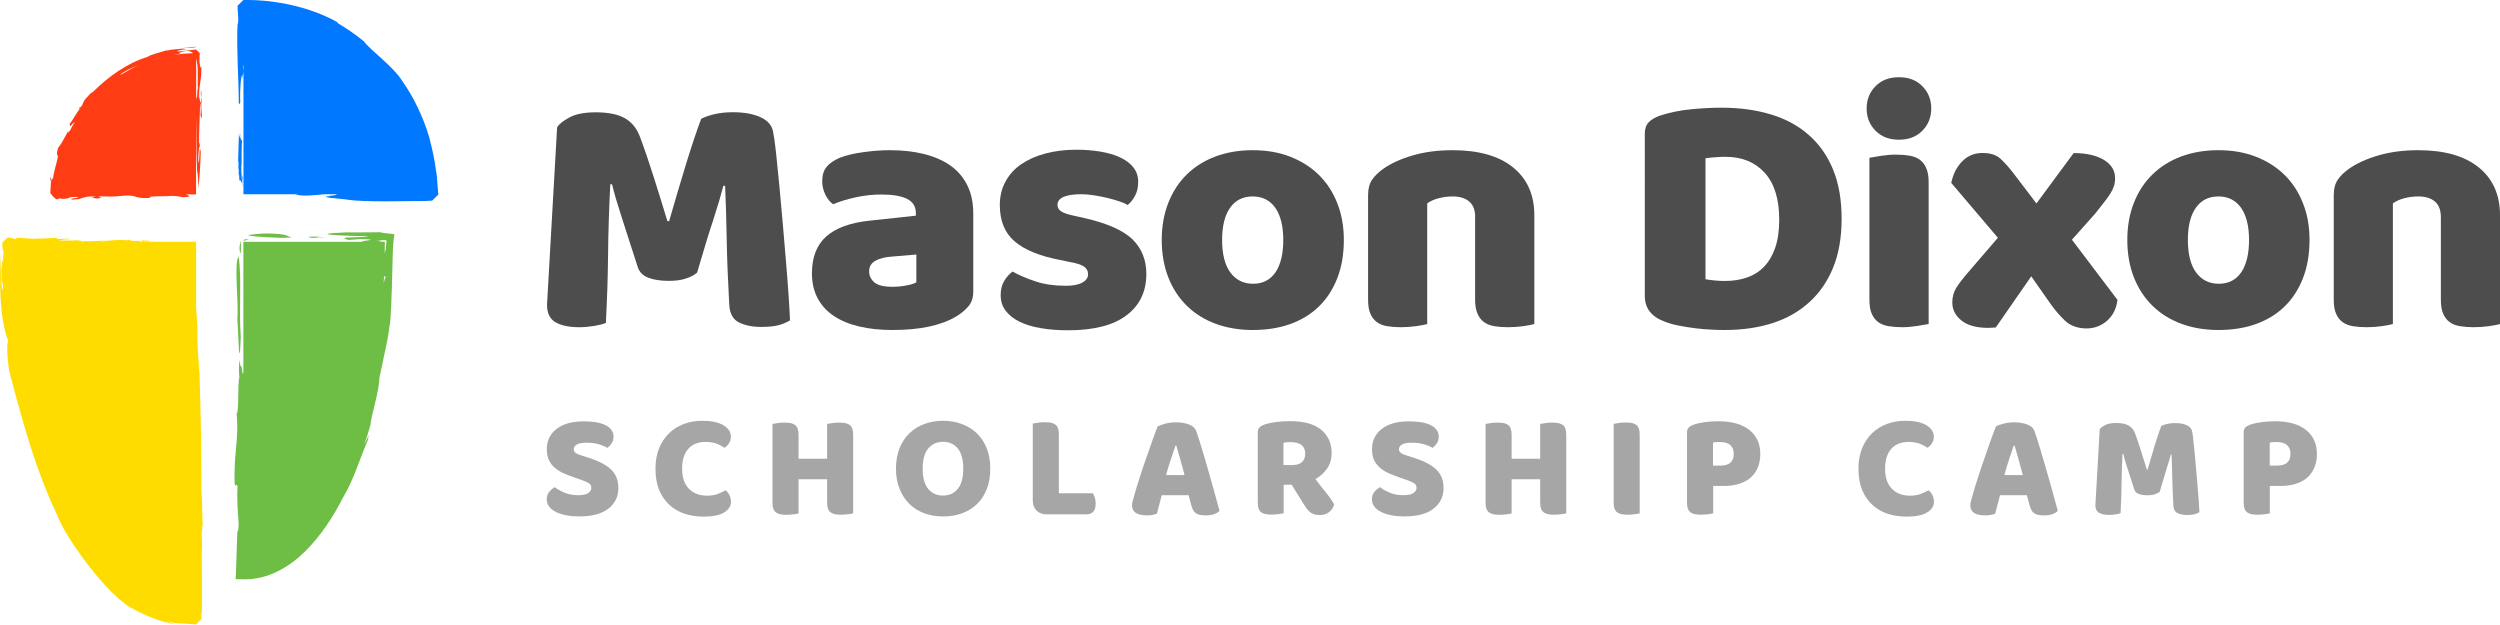 <?xml version="1.0" encoding="utf-8"?>
<!-- Generator: Adobe Illustrator 24.0.0, SVG Export Plug-In . SVG Version: 6.00 Build 0)  -->
<svg version="1.2" baseProfile="tiny" id="Layer_1" xmlns="http://www.w3.org/2000/svg" xmlns:xlink="http://www.w3.org/1999/xlink"
	 x="0px" y="0px" viewBox="0 0 260 65" xml:space="preserve">
<g>
	<g>
		<path fill="#0078FF" d="M25.23,18.85c-0.01,0.03-0.02-0.03-0.03-0.1c0-0.13,0.01-0.16,0.02-0.23l-0.03-0.26
			c-0.04-0.1-0.03,0.7-0.07,0.26l0.01-0.13c-0.01-0.2-0.01-0.46-0.04-0.6c0.05-0.2-0.04-0.56,0.03-0.6
			c0.03-0.76-0.02-1.76,0.05-2.52c-0.05-0.13-0.14-0.13-0.2-0.47c0.01-0.06,0.01-0.16,0.03-0.13l-0.03-0.23c0,0.13,0,0.3-0.01,0.36
			c-0.02-0.36-0.04,0.17-0.07,0.13l-0.03-0.5l-0.01,0.06l-0.08,2.67l0,0.02l0,0.04l0,0.12c0.05,0.14,0.04,0.42,0.02,0.8
			c0.02,0,0.03-0.03,0.04,0.1c-0.03,0.6,0,0.3,0.03,0.73c0-0.13,0-0.3,0.01-0.36l0.02,0.83c0.03-0.11,0.06-0.21,0.08-0.07
			c0.06-0.08,0.13,0.19,0.19,0.29c0.01-0.15,0.02-0.27,0.02-0.32c0.02,0.02,0.04,0.16,0.04,0.34l0,0.36
			c0.01-0.07,0.02-0.13,0.02-0.1v-0.5c0.01-0.02,0.01,0,0.01,0.03l-0.01-0.13L25.23,18.85z"/>
		<path fill="#0078FF" d="M45.58,20.23L45.58,20.23L45.58,20.23l0-0.02l0-0.05l-0.07-0.8c-0.06-0.54-0.05-1.1-0.17-1.66
			c-0.14-1.12-0.4-2.26-0.69-3.38c-0.65-2.23-1.69-4.3-2.77-5.83c-0.96-1.58-3.35-3.25-4.04-4.19c-0.86-0.72-1.8-1.34-2.77-1.93
			l0.09-0.02c-2.88-1.64-6.55-2.37-9.59-2.35l-0.24-0.01h-0.01h0c0.13-0.13-1.16,1.15-0.61,0.61v0v0v0.01l0,0.03l0,0.05l0,0.1
			l0.02,0.37c0.01,0.23,0.03,0.42,0.04,0.58c0.02,0.33,0.02,0.58-0.07,0.87c-0.11,2.57,0.12,5.6,0.14,8.1
			c0.06-0.01,0.11,0.34,0.15-0.12c-0.07-1.28,0.07-2.76,0.22-2.8l-0.01,0.48l0.12-0.85v12.78h5.42c0.6,0.27,2.04,0.09,3.02,0h1.15
			c0.53,0.1-1.16,0.19-0.58,0.18c-1.51,0.14,1.26,0.27,1.9,0.4c1.78,0.25,5.68,0.13,8.03,0.12l0.37-0.02l0.19-0.01l0.1-0.01h0.02
			C44.78,21.04,46.17,19.65,45.58,20.23 M25.26,6.9c0.02-0.06,0.03-0.11,0.05-0.15v0.68L25.26,6.9z"/>
		<path fill="#FFDC00" d="M0.8,24.6L0.8,24.6C0.96,24.43,0.92,24.48,0.8,24.6"/>
		<path fill="#FFDC00" d="M20.96,51.19c-0.01-4.09-0.08-8.43-0.22-12.65l-0.03,0.1c-0.06-1.48-0.22-2.78-0.17-4.58
			c-0.05-0.6-0.09-1.32-0.14-1.96v-6.96h-5.5c-0.07-0.06,0.6-0.01,0.7-0.08c-0.2-0.05-0.59-0.05-0.93-0.03l0.07,0.01
			c-0.29,0.01-0.88,0.04-1.2-0.02c0.08-0.04-0.06-0.06,0.15-0.07l-0.4-0.01c-0.05,0.01-0.1,0.02,0.01,0.03
			c-0.19,0.03-0.38,0.01-0.53-0.01c-0.04-0.04-2.15,0.16-2.08,0.13c-0.14,0-0.23-0.01-0.31-0.02c0.72-0.03,2.36-0.12,2.06-0.11
			c-0.25-0.04-3.3,0.19-3.48,0.12c-0.22,0-0.47,0.01-0.42,0.05c-0.36-0.02,0.11-0.07-0.15-0.11c0,0.01,0.02,0.02-0.06,0.02
			l-0.25-0.05c-0.57,0.06-1.4-0.02-1.99,0.06c0.17-0.04,0.37-0.12,0.75-0.16l0.07,0.02c0.05-0.01,0.37-0.03,0.36-0.07
			c-0.36-0.03-0.67-0.02-1.05,0.02l-0.21-0.03l0.01,0.01c-0.13-0.02-0.11-0.03-0.07-0.04l0.03-0.01c-0.23-0.12-1.42,0.07-2.08,0.01
			c-0.19,0.02-0.02,0.02-0.26,0.04c-0.67-0.04-1.14-0.08-1.85-0.11c-0.23,0.05-0.24,0.07,0.03,0.12l-0.53-0.01
			c0.24-0.06-0.01-0.1-0.25-0.13L0.86,24.7c-0.23,0.2,0.4-0.46-0.52,0.44l-0.01,0.05c-0.01,0.03-0.02,0.04-0.03,0.03l-0.02-0.03
			l-0.01-0.03l0-0.01v0l0,0l0,0C0.18,25.21,0.6,24.8,0.8,24.6l0,0h0h0h0l0,0c-0.05,0.05-0.37,0.37-0.55,0.54v0v0l0,0.03l-0.01,0.08
			l0,0.19l0.02,0.44c0.03,0.03,0.09,0.08,0.1,0.45c-0.03,0.53-0.02,0.4-0.05,0.84c-0.04,0.1-0.06-0.06-0.1-0.04
			c0.07,0.67-0.08,0.59-0.05,1.23c0.01,0.4,0.06,1.18,0.14,1.2c0.04,0.53-0.02,0.54-0.08,0.49l0.02,0.44
			c-0.15-1.41-0.11-2.89-0.12-4.36c-0.23,3.18-0.16,7,0.74,9.36c-0.3,0.31,0.09,3.39,0.19,3.44l0.5,1.9
			c1.1,4.02,2.32,8.39,4.36,12.66c0.89,2.48,5.23,8.37,7.81,9.78c0.31,0.27,0.69,0.44,1.05,0.64c-0.59-0.35-0.63-0.31-1.15-0.74
			c1.47,0.9,2.96,1.42,4.45,1.75c-0.25-0.12-0.28-0.17-0.87-0.41l0.73,0.25c0.34,0.08,0.93,0.06,1.5,0.11l0.84,0.06l0.1,0.01l0.02,0
			h0h0h0l0,0c0.26-0.26-0.57,0.57,0.57-0.57v-0.01l0-0.04l-0.01-0.17l-0.02-0.3c0.06,0.15,0.08-0.41,0.08-0.9L21,63.14
			c0.03-1.87-0.02-4.04-0.02-5.71c0-0.23,0.02-0.41,0.04-0.51l-0.05-1.6c0.08,0.12,0.07-1.33,0.13-0.56
			C21,53.55,21.06,52.34,20.96,51.19 M14.56,25.07c0.36,0.01,0.2,0.05,0.16,0.07h-0.24C14.45,25.12,14.46,25.09,14.56,25.07
			 M0.79,25.89L0.79,25.89C0.79,25.88,0.79,25.88,0.79,25.89C0.8,25.88,0.79,25.88,0.79,25.89C0.79,25.88,0.8,25.88,0.79,25.89
			c0.01,0,0.01,0,0.01,0.01L0.79,25.89L0.79,25.89L0.79,25.89L0.79,25.89L0.79,25.89C0.73,25.95,0.67,26,0.79,25.89"/>
		<path fill="#FFDC00" d="M0.79,24.61L0.79,24.61l0.03-0.01l-0.01,0h0C0.8,24.6,0.79,24.6,0.79,24.61L0.79,24.61z"/>
		<path fill="#6EBE46" d="M29.28,24.74l1.14-0.05c-0.83-0.13-0.12-0.32-2.37-0.41c-0.95-0.03-2,0.13-2.15,0.15
			C25.45,24.56,27.77,24.68,29.28,24.74"/>
		<path fill="#6EBE46" d="M25.46,24.88l-0.16,0.18l0.61-0.17C25.71,24.9,25.68,24.88,25.46,24.88"/>
		<path fill="#6EBE46" d="M34.03,24.74l-1.2-0.07c-0.03-0.02,0.57-0.05,0.32-0.07l-1.06,0.02C32.43,24.83,32.41,24.68,34.03,24.74"
			/>
		<path fill="#6EBE46" d="M40.02,24.24c-0.3-0.03-0.47-0.07-0.4-0.09c-1.06,0.02-2.58,0.02-3.68,0.02c-4.68,0.2,0.61,0.39,2.37,0.4
			c-0.4,0.16-2.73,0.06-2.5,0.21c0.1,0.07,0.2,0.13,0.48,0.17l1.17-0.08c2.51,0.05-0.17,0.16,0.24,0.28H25.31v13.62
			c-0.04,0.2-0.1,0.11-0.17-0.55c-0.07-0.26-0.16,0.08-0.22-0.78c-0.1,0.47-0.08,1.42-0.03,1.81c-0.19,0.65-0.02,3.65-0.28,3.74
			c0.21,2.45-0.16,3.61-0.21,5.85c-0.06,2.84,0.15,0.99,0.3,1.81c-0.08,1.42,0.05,2.84,0.12,3.7c0,0.77-0.1,1.24-0.13,0.73
			c-0.05,1.47-0.1,2.94-0.15,4.4l-0.03,0.75l0.8,0.02c1.23,0.03,2.45-0.28,3.53-0.81c1.09-0.53,2.04-1.26,2.87-2.07
			c1.66-1.64,2.91-3.57,3.93-5.56c1.26-2.11,1.82-4.31,2.81-6.48l-0.17,0.36c-0.05,0.04,0.03-0.25,0.09-0.48
			c-0.17,0.36-0.33,0.71-0.5,1.03c0.24-0.66,0.47-1.34,0.65-2.01c0.01-0.4,0.27-1.36,0.5-2.36c0.23-0.99,0.45-2.02,0.43-2.52
			c0.39-1.86,0.51-2.41,0.63-2.99c0.12-0.55,0.26-1.11,0.52-3.04c0.14-2.08,0.19-4.56,0.25-7.02c0.01-0.44,0.04-0.86,0.07-1.16
			l0.09-0.79L40.02,24.24z M39.9,29.46c0.01-0.23,0.03-0.46,0.04-0.68c0.07-0.03,0.14-0.13,0.18,0.08
			C40.05,28.85,39.98,29.07,39.9,29.46 M40.18,25.14c-0.03,0.67-0.1,0.98-0.17,1.19c0-0.39,0.01-0.79,0.01-1.19h-0.69
			c0.61-0.06,0.34-0.1-0.16-0.17c0.34,0,0.62,0,0.85,0.01l0.17,0.01L40.18,25.14z"/>
		<path fill="#6EBE46" d="M24.68,33.09c0.06,1.16,0.11,1.85,0.17,3.31c0.11,1.08,0.16-0.69,0.19-1.42c-0.21-2.75,0.12-5.98-0.22-8.3
			C24.3,27.33,24.84,31.34,24.68,33.09"/>
		<path fill="#6EBE46" d="M25.06,25.96c0.01-0.3-0.02-0.64-0.03-0.82c-0.04-0.21-0.08,0.35-0.12,0.61
			C24.9,26.04,25.01,26.82,25.06,25.96"/>
		<path fill="#FF3C14" d="M5.24,18.39c-0.02,0.13-0.06,0.34-0.08,0.48l0.02-0.14c0.04-0.14,0.03,0.13,0.06,0.19
			C5.27,18.64,5.29,18.38,5.24,18.39"/>
		<path fill="#FF3C14" d="M21,10.38c-0.07,0.08-0.06-0.64-0.06-1.04l-0.06,0.35l0.06,0.51c-0.07,1.07-0.19-0.08-0.23-0.13
			c-0.03-1.44,0.27-1.53,0.23-3.17c-0.07-0.05-0.06,0.22-0.12,0.1c-0.03-0.45-0.1-0.37-0.07-1.1l0.02-0.28
			c-0.17-0.19,0.4,0.24-0.39-0.47l-0.14,0.01L19.7,5.23c-0.36,0.06-0.74,0.07-1.18,0.12c-0.39-0.11,0.97-0.21,0.81-0.26L18.9,5.06
			c-0.47,0.07-1.13,0.06-1.49,0.21l-0.03-0.05c-0.64,0.21-1.72,0.45-2.04,0.7c-2.06,0.62-4.03,2.01-5.61,3.58L9.37,9.76
			c-0.91,0.94-0.59,0.8-0.91,1.31c-0.1,0.1-0.1,0.03-0.17,0.07C7.93,11.7,8.48,11,8.35,11.24c-0.43,0.53-0.8,1.3-1.11,1.63
			l0.05,0.27c0.18-0.2,0.35-0.36,0.49-0.47c-0.18,0.29-0.34,0.59-0.49,0.89c-0.13,0.16-0.28,0.36-0.19,0.07
			c-0.72,1.24-0.59,1.15-1.06,1.76c-0.25,0.83-0.01,0.65-0.02,0.91c-0.18,0.89-0.44,1.58-0.52,2.37c-0.08-0.31-0.19,0.01-0.22,0.54
			c-0.02,0.26-0.04,0.58-0.05,0.88c0.91,1.18,0.76,0.32,1.13,0.59c1.19,0.01,0.4-0.22,1.66-0.2c0.63,0.12-1.27,0.16-0.45,0.28
			l0.58-0.05c0.37-0.09,0.67-0.22,1.11-0.28c0.26,0,0.66-0.01,0.67,0.03c-0.52,0.04-0.36,0.13,0.18,0.19
			c0.25-0.04,0.32-0.05,0.44-0.09c-1.06-0.27,1.12-0.02,1.86-0.17c2.18-0.22,1.14,0.31,3.29,0.19c-0.66-0.23,1.42-0.12,2.12-0.21
			c0.59,0.01,0.81,0.07,1.23,0.14c0.16-0.02,0.62-0.04,0.69-0.08c-0.08-0.07-0.21-0.14-0.39-0.21h1.04v-8.07
			c0.05,1.84,0.02,3.78,0.11,5.61c0.13,0.69,0.1,1.16,0.12,1.81c0.13-0.9,0.22-2.37,0.26-3.77c-0.16-1.08-0.14,1.23-0.2,1.11
			c-0.05,0.08-0.04-0.25-0.06-0.51c0.02-0.6,0.09-1.21,0.18-1.24l-0.1-0.37c0-1.25,0.09-2.6,0.11-4.12c0.08,0.44,0.1,0.63,0.04,1.31
			C21.2,13.1,20.79,10.9,21,10.38 M18.65,5.49c0.7-0.29,1.14-0.23,1.43,0.04c-0.69,0.02-1.36,0.08-2.03,0.18
			C18.51,5.63,18.93,5.55,18.65,5.49 M15.69,6.3c0.28-0.12,0.64-0.22,0.97-0.29C16.33,6.09,16.01,6.19,15.69,6.3 M14.42,6.79
			c-0.59,0.26-1.15,0.56-1.69,0.89L12.44,7.8C12.95,7.38,13.69,7.06,14.42,6.79 M20.49,10.13c-0.04-0.11-0.06,0.06-0.09,0.23V6.09
			c0.28,0.87,0.11,2.26,0.18,3.09C20.49,9.34,20.54,9.92,20.49,10.13"/>
		<path fill="#FF3C14" d="M20.39,4.87L20.39,4.87C20.25,4.73,20.19,4.67,20.39,4.87"/>
		<path fill="#FF3C14" d="M20.31,4.87l-0.12,0.01l-0.21,0.01l-0.36,0.04c-0.23,0.03-0.44,0.06-0.74,0.09
			c0.3-0.03,0.61-0.04,0.89-0.05l0.38-0.03l0.16-0.03l0.07-0.02l0.03-0.01l0,0c0,0-0.01-0.01-0.01-0.01l-0.02,0L20.31,4.87z"/>
		<path fill="#FF3C14" d="M20.4,4.87L20.4,4.87L20.4,4.87c0.24,0.25,0.73,0.74,0.64,0.65l0,0v0l0,0v0l0,0.01l0,0.01l0-0.01V5.53v0v0
			l0,0C21.64,6.11,20.26,4.73,20.4,4.87"/>
	</g>
	<g>
		<path fill="#4D4D4D" d="M72.5,28.35c-0.31,0.27-0.72,0.48-1.21,0.63c-0.49,0.16-1.07,0.23-1.72,0.23c-0.87,0-1.59-0.11-2.15-0.33
			c-0.57-0.22-0.93-0.59-1.1-1.12c-0.68-2.12-1.23-3.84-1.66-5.15c-0.43-1.31-0.77-2.47-1.01-3.45h-0.18
			c-0.07,1.42-0.13,2.72-0.16,3.89c-0.04,1.17-0.06,2.31-0.07,3.42c-0.01,1.11-0.04,2.23-0.07,3.36c-0.04,1.13-0.09,2.39-0.16,3.76
			c-0.31,0.12-0.72,0.22-1.23,0.31c-0.51,0.08-1.01,0.13-1.52,0.13c-1.06,0-1.89-0.17-2.48-0.51c-0.59-0.34-0.89-0.95-0.89-1.84
			l1.05-18.45c0.19-0.31,0.61-0.65,1.27-1.01c0.65-0.36,1.57-0.54,2.75-0.54c1.28,0,2.28,0.2,3,0.6c0.72,0.4,1.25,1.04,1.59,1.93
			c0.22,0.58,0.45,1.24,0.71,1.99c0.25,0.75,0.51,1.52,0.76,2.31c0.25,0.8,0.5,1.59,0.74,2.37c0.24,0.78,0.46,1.49,0.65,2.12h0.18
			c0.58-2.03,1.16-3.98,1.74-5.88c0.58-1.89,1.11-3.48,1.59-4.76c0.36-0.19,0.83-0.36,1.39-0.49c0.57-0.13,1.2-0.2,1.9-0.2
			c1.18,0,2.15,0.18,2.89,0.52c0.75,0.35,1.18,0.85,1.3,1.5c0.1,0.48,0.2,1.22,0.31,2.22c0.11,1,0.22,2.13,0.34,3.38
			c0.12,1.25,0.24,2.58,0.36,3.98c0.12,1.4,0.23,2.74,0.34,4.03c0.11,1.29,0.2,2.47,0.27,3.54c0.07,1.07,0.12,1.9,0.14,2.48
			c-0.41,0.24-0.84,0.42-1.28,0.52c-0.45,0.11-1.02,0.16-1.72,0.16c-0.92,0-1.69-0.16-2.31-0.47c-0.63-0.31-0.96-0.93-1.01-1.84
			c-0.14-2.63-0.24-4.99-0.27-7.09c-0.04-2.1-0.09-3.86-0.16-5.28h-0.18c-0.24,0.94-0.59,2.12-1.05,3.54
			C73.7,24.31,73.15,26.13,72.5,28.35z"/>
		<path fill="#4D4D4D" d="M92.55,15.62c1.3,0,2.49,0.13,3.56,0.4c1.07,0.27,1.99,0.67,2.75,1.21c0.76,0.54,1.34,1.23,1.75,2.06
			c0.41,0.83,0.61,1.81,0.61,2.95v8.1c0,0.63-0.18,1.14-0.52,1.54c-0.35,0.4-0.77,0.74-1.25,1.03c-1.57,0.94-3.77,1.41-6.62,1.41
			c-1.28,0-2.43-0.12-3.45-0.36c-1.03-0.24-1.91-0.6-2.64-1.09c-0.74-0.48-1.3-1.1-1.7-1.84c-0.4-0.75-0.6-1.62-0.6-2.6
			c0-1.66,0.49-2.94,1.48-3.83c0.99-0.89,2.52-1.45,4.59-1.66l4.74-0.51v-0.25c0-0.7-0.31-1.2-0.92-1.5
			c-0.61-0.3-1.5-0.45-2.66-0.45c-0.92,0-1.81,0.1-2.68,0.29c-0.87,0.19-1.65,0.43-2.35,0.72c-0.31-0.22-0.58-0.55-0.8-0.99
			c-0.22-0.45-0.33-0.91-0.33-1.39c0-0.63,0.15-1.13,0.45-1.5c0.3-0.37,0.77-0.69,1.39-0.96c0.7-0.26,1.52-0.46,2.48-0.58
			C90.81,15.68,91.71,15.62,92.55,15.62z M92.84,29.83c0.41,0,0.86-0.04,1.36-0.13c0.49-0.08,0.86-0.2,1.1-0.34v-2.89l-2.6,0.22
			c-0.68,0.05-1.23,0.19-1.66,0.43c-0.43,0.24-0.65,0.6-0.65,1.08c0,0.48,0.19,0.87,0.56,1.18C91.31,29.68,91.95,29.83,92.84,29.83z
			"/>
		<path fill="#4D4D4D" d="M119.22,28.49c0,1.83-0.69,3.27-2.06,4.3c-1.37,1.04-3.4,1.56-6.08,1.56c-1.01,0-1.95-0.07-2.82-0.22
			c-0.87-0.14-1.61-0.37-2.22-0.67c-0.61-0.3-1.1-0.68-1.45-1.14c-0.35-0.46-0.52-1-0.52-1.63c0-0.58,0.12-1.07,0.36-1.46
			c0.24-0.4,0.53-0.73,0.87-0.99c0.7,0.39,1.5,0.73,2.41,1.03c0.9,0.3,1.95,0.45,3.13,0.45c0.75,0,1.32-0.11,1.72-0.33
			c0.4-0.22,0.6-0.51,0.6-0.87c0-0.34-0.14-0.6-0.43-0.8c-0.29-0.19-0.77-0.35-1.45-0.47l-1.08-0.22c-2.1-0.41-3.66-1.05-4.68-1.93
			c-1.03-0.88-1.54-2.14-1.54-3.78c0-0.89,0.19-1.7,0.58-2.42c0.39-0.72,0.93-1.33,1.63-1.81c0.7-0.48,1.54-0.86,2.51-1.12
			c0.98-0.26,2.06-0.4,3.24-0.4c0.89,0,1.73,0.07,2.51,0.2c0.78,0.13,1.46,0.33,2.04,0.6c0.58,0.27,1.04,0.61,1.37,1.03
			c0.34,0.42,0.51,0.92,0.51,1.5c0,0.56-0.1,1.03-0.31,1.43c-0.21,0.4-0.46,0.73-0.78,0.99c-0.19-0.12-0.48-0.25-0.87-0.38
			c-0.39-0.13-0.81-0.25-1.27-0.36c-0.46-0.11-0.92-0.2-1.39-0.27c-0.47-0.07-0.9-0.11-1.28-0.11c-0.8,0-1.41,0.09-1.84,0.27
			c-0.43,0.18-0.65,0.46-0.65,0.85c0,0.27,0.12,0.48,0.36,0.65c0.24,0.17,0.7,0.33,1.37,0.47l1.12,0.25
			c2.31,0.53,3.96,1.26,4.94,2.19C118.73,25.82,119.22,27.02,119.22,28.49z"/>
		<path fill="#4D4D4D" d="M139.76,24.95c0,1.5-0.23,2.83-0.69,4c-0.46,1.17-1.1,2.15-1.93,2.95c-0.83,0.8-1.83,1.4-2.98,1.81
			c-1.16,0.41-2.45,0.61-3.87,0.61c-1.42,0-2.71-0.22-3.87-0.65c-1.16-0.43-2.15-1.05-2.98-1.86c-0.83-0.81-1.48-1.79-1.93-2.95
			c-0.46-1.16-0.69-2.46-0.69-3.91c0-1.42,0.23-2.71,0.69-3.87c0.46-1.16,1.1-2.14,1.93-2.95c0.83-0.81,1.83-1.43,2.98-1.86
			c1.16-0.43,2.45-0.65,3.87-0.65c1.42,0,2.71,0.22,3.87,0.67c1.16,0.45,2.15,1.07,2.98,1.88c0.83,0.81,1.48,1.79,1.93,2.95
			C139.53,22.27,139.76,23.55,139.76,24.95z M127.1,24.95c0,1.47,0.28,2.6,0.85,3.38c0.57,0.78,1.36,1.18,2.37,1.18
			c1.01,0,1.79-0.4,2.33-1.19c0.54-0.8,0.81-1.92,0.81-3.36c0-1.45-0.28-2.56-0.83-3.35c-0.55-0.78-1.34-1.18-2.35-1.18
			c-1.01,0-1.8,0.39-2.35,1.18C127.38,22.39,127.1,23.5,127.1,24.95z"/>
		<path fill="#4D4D4D" d="M153.42,22.6c0-0.75-0.21-1.3-0.63-1.65c-0.42-0.35-0.99-0.52-1.72-0.52c-0.48,0-0.96,0.06-1.43,0.18
			c-0.47,0.12-0.87,0.3-1.21,0.54V33.7c-0.24,0.07-0.62,0.14-1.14,0.22c-0.52,0.07-1.05,0.11-1.61,0.11c-0.53,0-1.01-0.04-1.43-0.11
			c-0.42-0.07-0.78-0.22-1.07-0.43c-0.29-0.22-0.51-0.51-0.67-0.89c-0.16-0.37-0.23-0.86-0.23-1.46V20.28
			c0-0.65,0.14-1.18,0.42-1.59c0.28-0.41,0.66-0.78,1.14-1.12c0.82-0.58,1.85-1.05,3.09-1.41c1.24-0.36,2.62-0.54,4.14-0.54
			c2.72,0,4.82,0.6,6.29,1.79c1.47,1.19,2.21,2.85,2.21,4.97V33.7c-0.24,0.07-0.62,0.14-1.14,0.22c-0.52,0.07-1.06,0.11-1.61,0.11
			c-0.53,0-1.01-0.04-1.43-0.11c-0.42-0.07-0.78-0.22-1.07-0.43c-0.29-0.22-0.51-0.51-0.67-0.89c-0.16-0.37-0.24-0.86-0.24-1.46
			V22.6z"/>
		<path fill="#4D4D4D" d="M179.38,34.32c-0.41,0-0.88-0.01-1.41-0.04c-0.53-0.02-1.08-0.07-1.65-0.14c-0.57-0.07-1.13-0.16-1.7-0.27
			c-0.57-0.11-1.09-0.26-1.57-0.45c-1.33-0.51-1.99-1.39-1.99-2.64V13.88c0-0.51,0.14-0.9,0.42-1.18c0.28-0.28,0.66-0.5,1.14-0.67
			c1.04-0.34,2.13-0.56,3.29-0.67c1.16-0.11,2.19-0.16,3.11-0.16c1.88,0,3.59,0.23,5.12,0.69c1.53,0.46,2.85,1.16,3.94,2.12
			c1.1,0.95,1.95,2.15,2.55,3.6c0.6,1.45,0.9,3.16,0.9,5.14c0,1.93-0.29,3.61-0.87,5.05c-0.58,1.43-1.4,2.64-2.48,3.62
			c-1.07,0.98-2.36,1.71-3.85,2.19C182.84,34.08,181.19,34.32,179.38,34.32z M177.36,29.04c0.27,0.05,0.59,0.09,0.98,0.13
			c0.39,0.04,0.75,0.05,1.09,0.05c0.82,0,1.57-0.12,2.26-0.36c0.69-0.24,1.28-0.61,1.77-1.12c0.49-0.51,0.88-1.16,1.16-1.97
			c0.28-0.81,0.42-1.78,0.42-2.91c0-2.17-0.51-3.8-1.52-4.9c-1.01-1.1-2.36-1.65-4.05-1.65c-0.34,0-0.68,0.01-1.03,0.04
			c-0.35,0.02-0.71,0.06-1.07,0.11V29.04z"/>
		<path fill="#4D4D4D" d="M194.13,11.28c0-0.92,0.31-1.69,0.92-2.31c0.61-0.63,1.43-0.94,2.44-0.94c1.01,0,1.83,0.31,2.44,0.94
			c0.62,0.63,0.92,1.4,0.92,2.31c0,0.92-0.31,1.69-0.92,2.31c-0.61,0.63-1.43,0.94-2.44,0.94c-1.01,0-1.83-0.31-2.44-0.94
			C194.44,12.97,194.13,12.2,194.13,11.28z M200.57,33.7c-0.27,0.05-0.66,0.11-1.18,0.2c-0.52,0.08-1.04,0.13-1.57,0.13
			c-0.53,0-1.01-0.04-1.43-0.11c-0.42-0.07-0.78-0.22-1.07-0.43c-0.29-0.22-0.51-0.51-0.67-0.89c-0.16-0.37-0.23-0.86-0.23-1.46
			V16.41c0.26-0.05,0.66-0.11,1.18-0.2c0.52-0.08,1.04-0.13,1.57-0.13c0.53,0,1.01,0.04,1.43,0.11c0.42,0.07,0.78,0.22,1.07,0.43
			c0.29,0.22,0.51,0.51,0.67,0.89c0.16,0.37,0.24,0.86,0.24,1.46V33.7z"/>
		<path fill="#4D4D4D" d="M202.93,19.02c0.19-0.92,0.57-1.66,1.14-2.24c0.57-0.58,1.27-0.87,2.12-0.87c0.8,0,1.41,0.19,1.84,0.58
			c0.43,0.39,0.92,0.93,1.45,1.63l2.31,3.04l3.87-5.24c1.33,0,2.37,0.24,3.15,0.71c0.77,0.47,1.16,1.1,1.16,1.9
			c0,0.31-0.04,0.6-0.13,0.85c-0.08,0.25-0.21,0.51-0.38,0.78c-0.17,0.27-0.39,0.57-0.65,0.9c-0.27,0.34-0.58,0.74-0.94,1.19
			l-2.39,2.68l4.74,6.26c-0.12,0.92-0.48,1.64-1.09,2.17c-0.6,0.53-1.33,0.8-2.17,0.8c-0.92-0.02-1.65-0.29-2.19-0.8
			c-0.54-0.51-1.07-1.12-1.57-1.84l-1.95-2.78l-3.69,5.32c-0.12,0-0.25,0.01-0.4,0.02c-0.14,0.01-0.27,0.02-0.36,0.02
			c-1.23,0-2.16-0.25-2.8-0.76c-0.64-0.51-0.96-1.13-0.96-1.88c0-0.58,0.14-1.09,0.42-1.54c0.28-0.45,0.75-1.05,1.43-1.83l2.89-3.36
			L202.93,19.02z"/>
		<path fill="#4D4D4D" d="M240.19,24.95c0,1.5-0.23,2.83-0.69,4c-0.46,1.17-1.1,2.15-1.93,2.95s-1.83,1.4-2.98,1.81
			c-1.16,0.41-2.45,0.61-3.87,0.61c-1.42,0-2.71-0.22-3.87-0.65c-1.16-0.43-2.15-1.05-2.98-1.86c-0.83-0.81-1.48-1.79-1.94-2.95
			c-0.46-1.16-0.69-2.46-0.69-3.91c0-1.42,0.23-2.71,0.69-3.87c0.46-1.16,1.1-2.14,1.94-2.95c0.83-0.81,1.83-1.43,2.98-1.86
			c1.16-0.43,2.45-0.65,3.87-0.65c1.42,0,2.71,0.22,3.87,0.67c1.16,0.45,2.15,1.07,2.98,1.88c0.83,0.81,1.48,1.79,1.93,2.95
			C239.97,22.27,240.19,23.55,240.19,24.95z M227.54,24.95c0,1.47,0.28,2.6,0.85,3.38c0.57,0.78,1.36,1.18,2.37,1.18
			s1.79-0.4,2.33-1.19c0.54-0.8,0.81-1.92,0.81-3.36c0-1.45-0.28-2.56-0.83-3.35c-0.56-0.78-1.34-1.18-2.35-1.18
			c-1.01,0-1.8,0.39-2.35,1.18C227.81,22.39,227.54,23.5,227.54,24.95z"/>
		<path fill="#4D4D4D" d="M253.85,22.6c0-0.75-0.21-1.3-0.63-1.65c-0.42-0.35-0.99-0.52-1.72-0.52c-0.48,0-0.96,0.06-1.43,0.18
			c-0.47,0.12-0.87,0.3-1.21,0.54V33.7c-0.24,0.07-0.62,0.14-1.14,0.22c-0.52,0.07-1.06,0.11-1.61,0.11c-0.53,0-1.01-0.04-1.43-0.11
			c-0.42-0.07-0.78-0.22-1.07-0.43c-0.29-0.22-0.51-0.51-0.67-0.89c-0.16-0.37-0.23-0.86-0.23-1.46V20.28
			c0-0.65,0.14-1.18,0.42-1.59c0.28-0.41,0.66-0.78,1.14-1.12c0.82-0.58,1.85-1.05,3.09-1.41c1.24-0.36,2.62-0.54,4.14-0.54
			c2.72,0,4.82,0.6,6.29,1.79s2.21,2.85,2.21,4.97V33.7c-0.24,0.07-0.62,0.14-1.14,0.22c-0.52,0.07-1.05,0.11-1.61,0.11
			c-0.53,0-1.01-0.04-1.43-0.11c-0.42-0.07-0.78-0.22-1.07-0.43c-0.29-0.22-0.51-0.51-0.67-0.89c-0.16-0.37-0.23-0.86-0.23-1.46
			V22.6z"/>
		<path fill="#A6A6A6" d="M59.92,49.72c-0.45-0.15-0.87-0.31-1.24-0.47c-0.37-0.16-0.69-0.35-0.96-0.58
			c-0.27-0.23-0.48-0.5-0.63-0.81c-0.15-0.31-0.22-0.7-0.22-1.15c0-0.88,0.34-1.58,1.01-2.1c0.68-0.53,1.62-0.79,2.84-0.79
			c0.44,0,0.86,0.03,1.24,0.09c0.38,0.06,0.71,0.16,0.98,0.29c0.27,0.13,0.49,0.29,0.64,0.5c0.15,0.2,0.23,0.44,0.23,0.7
			c0,0.27-0.06,0.5-0.19,0.69c-0.12,0.19-0.27,0.35-0.45,0.49c-0.23-0.14-0.53-0.27-0.91-0.38c-0.38-0.11-0.8-0.16-1.25-0.16
			c-0.46,0-0.8,0.06-1.02,0.19c-0.22,0.13-0.32,0.29-0.32,0.49c0,0.15,0.07,0.28,0.2,0.38c0.13,0.1,0.34,0.19,0.6,0.27l0.82,0.26
			c0.97,0.31,1.72,0.7,2.24,1.18c0.52,0.48,0.78,1.13,0.78,1.96c0,0.88-0.35,1.59-1.04,2.13c-0.69,0.54-1.71,0.81-3.05,0.81
			c-0.47,0-0.92-0.04-1.32-0.12c-0.41-0.08-0.76-0.19-1.07-0.34c-0.3-0.15-0.54-0.34-0.71-0.56c-0.17-0.22-0.26-0.48-0.26-0.77
			c0-0.3,0.09-0.55,0.26-0.77c0.18-0.21,0.37-0.37,0.57-0.49c0.29,0.23,0.64,0.42,1.06,0.59c0.42,0.17,0.87,0.25,1.37,0.25
			c0.51,0,0.86-0.08,1.07-0.23c0.21-0.15,0.31-0.34,0.31-0.54c0-0.21-0.08-0.36-0.25-0.47c-0.17-0.11-0.4-0.21-0.7-0.32L59.92,49.72
			z"/>
		<path fill="#A6A6A6" d="M73.4,45.96c-0.79,0-1.4,0.24-1.83,0.73c-0.42,0.49-0.63,1.17-0.63,2.06c0,0.9,0.23,1.59,0.7,2.07
			c0.47,0.49,1.1,0.73,1.9,0.73c0.42,0,0.78-0.06,1.08-0.17c0.29-0.11,0.58-0.24,0.84-0.39c0.18,0.14,0.31,0.32,0.41,0.52
			c0.1,0.2,0.15,0.44,0.15,0.7c0,0.42-0.23,0.78-0.7,1.08c-0.47,0.29-1.18,0.44-2.14,0.44c-0.69,0-1.34-0.1-1.95-0.29
			c-0.61-0.2-1.14-0.5-1.59-0.91c-0.45-0.41-0.81-0.92-1.08-1.55c-0.26-0.62-0.39-1.37-0.39-2.24c0-0.8,0.13-1.51,0.38-2.13
			c0.25-0.61,0.6-1.13,1.04-1.56c0.44-0.42,0.95-0.74,1.54-0.96c0.59-0.22,1.22-0.33,1.89-0.33c0.95,0,1.68,0.15,2.21,0.46
			c0.52,0.31,0.78,0.71,0.78,1.19c0,0.27-0.07,0.5-0.2,0.7c-0.13,0.2-0.29,0.35-0.46,0.46c-0.27-0.18-0.55-0.33-0.86-0.45
			C74.15,46.02,73.8,45.96,73.4,45.96z"/>
		<path fill="#A6A6A6" d="M88.73,53.39c-0.11,0.03-0.29,0.06-0.53,0.09c-0.24,0.03-0.48,0.05-0.72,0.05c-0.24,0-0.45-0.02-0.63-0.05
			c-0.18-0.04-0.33-0.1-0.46-0.19c-0.12-0.09-0.22-0.22-0.28-0.39c-0.06-0.16-0.09-0.38-0.09-0.65v-2.41h-2.97v3.56
			c-0.11,0.03-0.29,0.06-0.53,0.09c-0.24,0.03-0.48,0.05-0.72,0.05c-0.24,0-0.45-0.02-0.63-0.05c-0.18-0.04-0.33-0.1-0.46-0.19
			c-0.12-0.09-0.22-0.22-0.28-0.39c-0.06-0.16-0.09-0.38-0.09-0.65v-8.17c0.11-0.02,0.29-0.05,0.54-0.09
			c0.25-0.04,0.48-0.05,0.71-0.05c0.24,0,0.45,0.02,0.63,0.05c0.18,0.04,0.33,0.1,0.46,0.19c0.12,0.09,0.22,0.22,0.28,0.39
			c0.06,0.17,0.09,0.38,0.09,0.65v2.48h2.97v-3.62c0.11-0.02,0.29-0.05,0.54-0.09c0.25-0.04,0.48-0.05,0.71-0.05
			c0.24,0,0.45,0.02,0.63,0.05c0.18,0.04,0.33,0.1,0.46,0.19c0.12,0.09,0.22,0.22,0.28,0.39c0.06,0.17,0.09,0.38,0.09,0.65V53.39z"
			/>
		<path fill="#A6A6A6" d="M93.18,48.74c0-0.8,0.13-1.52,0.38-2.14c0.25-0.62,0.6-1.14,1.04-1.56c0.44-0.42,0.95-0.74,1.55-0.95
			c0.59-0.22,1.24-0.33,1.93-0.33c0.69,0,1.33,0.11,1.93,0.33c0.59,0.22,1.11,0.53,1.56,0.95c0.44,0.42,0.79,0.94,1.04,1.56
			c0.25,0.62,0.38,1.33,0.38,2.14c0,0.8-0.12,1.52-0.37,2.14c-0.25,0.62-0.59,1.15-1.03,1.56c-0.44,0.42-0.96,0.74-1.56,0.95
			c-0.6,0.22-1.25,0.32-1.95,0.32c-0.7,0-1.35-0.11-1.95-0.33c-0.6-0.22-1.11-0.54-1.55-0.97c-0.43-0.42-0.77-0.94-1.02-1.56
			S93.18,49.54,93.18,48.74z M95.96,48.74c0,0.94,0.19,1.64,0.57,2.1c0.38,0.46,0.89,0.7,1.53,0.7c0.65,0,1.17-0.23,1.55-0.7
			c0.38-0.46,0.57-1.17,0.57-2.1c0-0.93-0.19-1.62-0.56-2.09c-0.38-0.46-0.89-0.7-1.54-0.7c-0.64,0-1.15,0.23-1.54,0.69
			C96.15,47.11,95.96,47.8,95.96,48.74z"/>
		<path fill="#A6A6A6" d="M108.85,53.49c-0.44,0-0.79-0.13-1.05-0.39c-0.26-0.26-0.39-0.61-0.39-1.05v-8
			c0.11-0.02,0.29-0.05,0.54-0.09c0.25-0.04,0.48-0.05,0.71-0.05c0.24,0,0.45,0.02,0.63,0.05c0.18,0.04,0.33,0.1,0.46,0.19
			c0.12,0.09,0.22,0.22,0.28,0.39c0.06,0.17,0.09,0.38,0.09,0.65v6.11h3.54c0.07,0.11,0.14,0.27,0.2,0.46
			c0.06,0.19,0.09,0.39,0.09,0.6c0,0.41-0.09,0.7-0.26,0.87c-0.18,0.17-0.41,0.26-0.7,0.26H108.85z"/>
		<path fill="#A6A6A6" d="M120.39,44.35c0.18-0.1,0.44-0.2,0.8-0.29c0.36-0.09,0.71-0.14,1.08-0.14c0.52,0,0.97,0.07,1.37,0.22
			c0.4,0.15,0.65,0.38,0.77,0.7c0.19,0.54,0.39,1.16,0.6,1.87c0.22,0.71,0.43,1.45,0.65,2.21c0.22,0.76,0.43,1.51,0.63,2.24
			c0.21,0.74,0.39,1.39,0.54,1.96c-0.12,0.14-0.31,0.26-0.56,0.35c-0.25,0.09-0.54,0.13-0.88,0.13c-0.25,0-0.46-0.02-0.63-0.06
			c-0.17-0.04-0.31-0.1-0.42-0.19c-0.11-0.08-0.2-0.19-0.26-0.32c-0.07-0.13-0.13-0.29-0.18-0.46l-0.28-1.07h-2.8
			c-0.08,0.31-0.17,0.63-0.25,0.96c-0.08,0.33-0.17,0.65-0.25,0.96c-0.14,0.05-0.3,0.1-0.46,0.13c-0.16,0.04-0.35,0.05-0.58,0.05
			c-0.53,0-0.92-0.09-1.17-0.27c-0.25-0.18-0.38-0.43-0.38-0.75c0-0.14,0.02-0.29,0.06-0.43c0.04-0.14,0.09-0.31,0.14-0.51
			c0.07-0.28,0.17-0.62,0.3-1.04c0.13-0.41,0.27-0.86,0.43-1.34c0.15-0.48,0.32-0.97,0.5-1.48c0.18-0.51,0.34-0.98,0.5-1.43
			c0.15-0.45,0.3-0.85,0.43-1.2C120.22,44.8,120.32,44.53,120.39,44.35z M122.25,46.34c-0.14,0.43-0.31,0.92-0.49,1.45
			c-0.18,0.53-0.34,1.07-0.49,1.62h1.92c-0.14-0.56-0.29-1.1-0.44-1.63c-0.15-0.53-0.29-1.01-0.41-1.43H122.25z"/>
		<path fill="#A6A6A6" d="M133.5,50.41v2.97c-0.11,0.03-0.29,0.06-0.53,0.09c-0.24,0.03-0.48,0.05-0.72,0.05
			c-0.24,0-0.45-0.02-0.63-0.05c-0.18-0.04-0.33-0.1-0.45-0.19c-0.12-0.09-0.21-0.22-0.27-0.39c-0.06-0.16-0.09-0.38-0.09-0.65
			v-7.29c0-0.22,0.06-0.38,0.18-0.5c0.12-0.12,0.28-0.21,0.49-0.29c0.35-0.12,0.76-0.21,1.22-0.27c0.46-0.06,0.96-0.09,1.49-0.09
			c1.42,0,2.5,0.3,3.22,0.9c0.72,0.6,1.08,1.41,1.08,2.43c0,0.64-0.17,1.19-0.5,1.64c-0.33,0.45-0.72,0.8-1.18,1.05
			c0.37,0.51,0.74,0.98,1.1,1.42c0.36,0.44,0.64,0.85,0.85,1.21c-0.1,0.36-0.29,0.64-0.56,0.83c-0.27,0.19-0.58,0.29-0.92,0.29
			c-0.23,0-0.42-0.03-0.59-0.08c-0.17-0.05-0.31-0.12-0.43-0.22c-0.12-0.09-0.24-0.21-0.34-0.34c-0.1-0.13-0.2-0.28-0.29-0.43
			l-1.3-2.09H133.5z M134.47,48.36c0.39,0,0.7-0.1,0.93-0.3c0.23-0.2,0.34-0.5,0.34-0.89c0-0.39-0.13-0.69-0.38-0.89
			c-0.25-0.2-0.65-0.3-1.2-0.3c-0.15,0-0.28,0.01-0.37,0.02c-0.09,0.01-0.2,0.03-0.31,0.05v2.32H134.47z"/>
		<path fill="#A6A6A6" d="M145.74,49.72c-0.45-0.15-0.87-0.31-1.24-0.47c-0.37-0.16-0.69-0.35-0.96-0.58
			c-0.27-0.23-0.48-0.5-0.63-0.81c-0.15-0.31-0.22-0.7-0.22-1.15c0-0.88,0.34-1.58,1.01-2.1c0.68-0.53,1.62-0.79,2.84-0.79
			c0.44,0,0.86,0.03,1.24,0.09c0.38,0.06,0.71,0.16,0.98,0.29c0.27,0.13,0.49,0.29,0.64,0.5c0.15,0.2,0.23,0.44,0.23,0.7
			c0,0.27-0.06,0.5-0.19,0.69c-0.12,0.19-0.27,0.35-0.45,0.49c-0.23-0.14-0.53-0.27-0.91-0.38c-0.38-0.11-0.8-0.16-1.25-0.16
			c-0.46,0-0.8,0.06-1.02,0.19c-0.22,0.13-0.32,0.29-0.32,0.49c0,0.15,0.07,0.28,0.2,0.38c0.13,0.1,0.34,0.19,0.6,0.27l0.82,0.26
			c0.97,0.31,1.72,0.7,2.24,1.18c0.52,0.48,0.78,1.13,0.78,1.96c0,0.88-0.35,1.59-1.04,2.13c-0.69,0.54-1.71,0.81-3.05,0.81
			c-0.47,0-0.92-0.04-1.32-0.12c-0.41-0.08-0.76-0.19-1.07-0.34c-0.3-0.15-0.54-0.34-0.71-0.56c-0.17-0.22-0.26-0.48-0.26-0.77
			c0-0.3,0.09-0.55,0.26-0.77c0.18-0.21,0.37-0.37,0.57-0.49c0.29,0.23,0.64,0.42,1.06,0.59c0.42,0.17,0.87,0.25,1.37,0.25
			c0.51,0,0.86-0.08,1.07-0.23c0.21-0.15,0.31-0.34,0.31-0.54c0-0.21-0.08-0.36-0.25-0.47c-0.17-0.11-0.4-0.21-0.7-0.32
			L145.74,49.72z"/>
		<path fill="#A6A6A6" d="M162.89,53.39c-0.11,0.03-0.29,0.06-0.53,0.09c-0.24,0.03-0.48,0.05-0.72,0.05
			c-0.24,0-0.45-0.02-0.63-0.05c-0.18-0.04-0.33-0.1-0.46-0.19c-0.12-0.09-0.22-0.22-0.28-0.39c-0.06-0.16-0.09-0.38-0.09-0.65
			v-2.41h-2.97v3.56c-0.11,0.03-0.29,0.06-0.53,0.09c-0.24,0.03-0.48,0.05-0.72,0.05c-0.24,0-0.45-0.02-0.63-0.05
			c-0.18-0.04-0.33-0.1-0.46-0.19c-0.12-0.09-0.22-0.22-0.28-0.39c-0.06-0.16-0.09-0.38-0.09-0.65v-8.17
			c0.11-0.02,0.29-0.05,0.54-0.09c0.25-0.04,0.48-0.05,0.71-0.05c0.24,0,0.45,0.02,0.63,0.05c0.18,0.04,0.33,0.1,0.46,0.19
			c0.12,0.09,0.22,0.22,0.28,0.39c0.06,0.17,0.09,0.38,0.09,0.65v2.48h2.97v-3.62c0.11-0.02,0.29-0.05,0.54-0.09
			c0.25-0.04,0.48-0.05,0.71-0.05c0.24,0,0.45,0.02,0.63,0.05c0.18,0.04,0.33,0.1,0.46,0.19s0.22,0.22,0.28,0.39
			c0.06,0.17,0.09,0.38,0.09,0.65V53.39z"/>
		<path fill="#A6A6A6" d="M170.53,53.39c-0.11,0.03-0.29,0.06-0.53,0.09c-0.24,0.03-0.48,0.05-0.72,0.05
			c-0.24,0-0.45-0.02-0.63-0.05c-0.18-0.04-0.33-0.1-0.46-0.19c-0.12-0.09-0.22-0.22-0.28-0.39c-0.06-0.16-0.09-0.38-0.09-0.65
			v-8.17c0.11-0.02,0.29-0.05,0.54-0.09c0.25-0.04,0.48-0.05,0.71-0.05c0.24,0,0.45,0.02,0.63,0.05c0.18,0.04,0.33,0.1,0.46,0.19
			s0.22,0.22,0.28,0.39c0.06,0.17,0.09,0.38,0.09,0.65V53.39z"/>
		<path fill="#A6A6A6" d="M178.16,53.39c-0.11,0.03-0.29,0.06-0.53,0.09c-0.24,0.03-0.48,0.05-0.72,0.05
			c-0.24,0-0.45-0.02-0.63-0.05c-0.18-0.04-0.33-0.1-0.46-0.19c-0.12-0.09-0.22-0.22-0.28-0.39c-0.06-0.16-0.09-0.38-0.09-0.65
			v-7.29c0-0.22,0.06-0.38,0.18-0.5c0.12-0.12,0.28-0.21,0.49-0.29c0.35-0.12,0.75-0.21,1.2-0.27c0.45-0.06,0.9-0.09,1.35-0.09
			c1.42,0,2.51,0.3,3.27,0.91c0.75,0.61,1.13,1.43,1.13,2.48c0,0.51-0.08,0.96-0.24,1.37c-0.16,0.41-0.4,0.76-0.71,1.05
			c-0.31,0.29-0.71,0.52-1.19,0.68c-0.48,0.16-1.03,0.24-1.66,0.24h-1.1V53.39z M178.96,48.42c0.43,0,0.77-0.1,1-0.3
			s0.35-0.51,0.35-0.92c0-0.39-0.12-0.69-0.36-0.91c-0.24-0.21-0.6-0.32-1.06-0.32c-0.17,0-0.3,0-0.41,0.01
			c-0.11,0.01-0.22,0.02-0.33,0.04v2.4H178.96z"/>
		<path fill="#A6A6A6" d="M198.51,45.96c-0.79,0-1.4,0.24-1.83,0.73c-0.42,0.49-0.63,1.17-0.63,2.06c0,0.9,0.23,1.59,0.7,2.07
			c0.47,0.49,1.1,0.73,1.9,0.73c0.42,0,0.78-0.06,1.08-0.17c0.29-0.11,0.57-0.24,0.84-0.39c0.18,0.14,0.31,0.32,0.41,0.52
			c0.1,0.2,0.15,0.44,0.15,0.7c0,0.42-0.23,0.78-0.7,1.08c-0.47,0.29-1.18,0.44-2.14,0.44c-0.69,0-1.34-0.1-1.95-0.29
			c-0.61-0.2-1.14-0.5-1.59-0.91c-0.45-0.41-0.81-0.92-1.08-1.55c-0.26-0.62-0.39-1.37-0.39-2.24c0-0.8,0.13-1.51,0.38-2.13
			c0.25-0.61,0.6-1.13,1.04-1.56c0.44-0.42,0.95-0.74,1.54-0.96c0.59-0.22,1.22-0.33,1.89-0.33c0.95,0,1.68,0.15,2.21,0.46
			c0.52,0.31,0.78,0.71,0.78,1.19c0,0.27-0.07,0.5-0.2,0.7c-0.13,0.2-0.29,0.35-0.46,0.46c-0.27-0.18-0.55-0.33-0.86-0.45
			C199.26,46.02,198.91,45.96,198.51,45.96z"/>
		<path fill="#A6A6A6" d="M207.57,44.35c0.18-0.1,0.44-0.2,0.8-0.29c0.36-0.09,0.71-0.14,1.08-0.14c0.52,0,0.97,0.07,1.37,0.22
			c0.4,0.15,0.65,0.38,0.77,0.7c0.19,0.54,0.39,1.16,0.6,1.87s0.43,1.45,0.65,2.21c0.22,0.76,0.43,1.51,0.63,2.24
			c0.21,0.74,0.39,1.39,0.54,1.96c-0.12,0.14-0.31,0.26-0.56,0.35c-0.25,0.09-0.54,0.13-0.88,0.13c-0.25,0-0.46-0.02-0.63-0.06
			c-0.17-0.04-0.31-0.1-0.42-0.19c-0.11-0.08-0.2-0.19-0.26-0.32c-0.07-0.13-0.13-0.29-0.18-0.46l-0.28-1.07h-2.8
			c-0.08,0.31-0.17,0.63-0.25,0.96c-0.08,0.33-0.17,0.65-0.25,0.96c-0.14,0.05-0.3,0.1-0.46,0.13c-0.16,0.04-0.35,0.05-0.58,0.05
			c-0.53,0-0.92-0.09-1.17-0.27c-0.25-0.18-0.38-0.43-0.38-0.75c0-0.14,0.02-0.29,0.06-0.43c0.04-0.14,0.09-0.31,0.14-0.51
			c0.07-0.28,0.17-0.62,0.3-1.04c0.13-0.41,0.27-0.86,0.43-1.34c0.15-0.48,0.32-0.97,0.5-1.48c0.18-0.51,0.34-0.98,0.5-1.43
			c0.15-0.45,0.3-0.85,0.43-1.2C207.4,44.8,207.5,44.53,207.57,44.35z M209.43,46.34c-0.14,0.43-0.31,0.92-0.49,1.45
			c-0.18,0.53-0.34,1.07-0.49,1.62h1.92c-0.14-0.56-0.29-1.1-0.44-1.63c-0.15-0.53-0.29-1.01-0.41-1.43H209.43z"/>
		<path fill="#A6A6A6" d="M224.61,51.14c-0.13,0.11-0.31,0.2-0.52,0.27c-0.21,0.07-0.46,0.1-0.74,0.1c-0.37,0-0.68-0.05-0.92-0.14
			c-0.24-0.09-0.4-0.25-0.47-0.48c-0.29-0.91-0.53-1.64-0.71-2.21c-0.19-0.56-0.33-1.05-0.43-1.48h-0.08
			c-0.03,0.61-0.05,1.16-0.07,1.66c-0.02,0.5-0.03,0.99-0.03,1.46c-0.01,0.47-0.02,0.95-0.03,1.44c-0.02,0.49-0.04,1.02-0.07,1.61
			c-0.13,0.05-0.31,0.1-0.53,0.13c-0.22,0.04-0.43,0.05-0.65,0.05c-0.45,0-0.81-0.07-1.06-0.22c-0.25-0.14-0.38-0.41-0.38-0.79
			l0.45-7.89c0.08-0.13,0.26-0.28,0.54-0.43c0.28-0.15,0.67-0.23,1.18-0.23c0.55,0,0.97,0.09,1.28,0.26
			c0.31,0.17,0.54,0.45,0.68,0.83c0.09,0.25,0.19,0.53,0.3,0.85c0.11,0.32,0.22,0.65,0.32,0.99c0.11,0.34,0.21,0.68,0.32,1.01
			c0.1,0.34,0.2,0.64,0.28,0.91h0.08c0.25-0.87,0.5-1.7,0.74-2.51c0.25-0.81,0.47-1.49,0.68-2.03c0.15-0.08,0.35-0.15,0.6-0.21
			c0.24-0.06,0.51-0.09,0.81-0.09c0.51,0,0.92,0.07,1.24,0.22c0.32,0.15,0.51,0.36,0.56,0.64c0.04,0.21,0.09,0.52,0.13,0.95
			c0.05,0.43,0.1,0.91,0.15,1.45c0.05,0.54,0.1,1.1,0.15,1.7c0.05,0.6,0.1,1.17,0.15,1.73c0.05,0.55,0.09,1.06,0.12,1.52
			c0.03,0.46,0.05,0.81,0.06,1.06c-0.18,0.1-0.36,0.18-0.55,0.22c-0.19,0.05-0.44,0.07-0.74,0.07c-0.39,0-0.72-0.07-0.99-0.2
			c-0.27-0.13-0.41-0.4-0.43-0.79c-0.06-1.12-0.1-2.14-0.12-3.03c-0.02-0.9-0.04-1.65-0.07-2.26h-0.08c-0.1,0.4-0.25,0.91-0.45,1.52
			C225.12,49.41,224.89,50.19,224.61,51.14z"/>
		<path fill="#A6A6A6" d="M236.05,53.39c-0.11,0.03-0.29,0.06-0.53,0.09c-0.24,0.03-0.48,0.05-0.72,0.05
			c-0.24,0-0.45-0.02-0.63-0.05c-0.18-0.04-0.33-0.1-0.46-0.19c-0.12-0.09-0.22-0.22-0.28-0.39c-0.06-0.16-0.09-0.38-0.09-0.65
			v-7.29c0-0.22,0.06-0.38,0.18-0.5c0.12-0.12,0.28-0.21,0.49-0.29c0.35-0.12,0.75-0.21,1.2-0.27c0.45-0.06,0.9-0.09,1.35-0.09
			c1.42,0,2.51,0.3,3.27,0.91c0.75,0.61,1.13,1.43,1.13,2.48c0,0.51-0.08,0.96-0.24,1.37c-0.16,0.41-0.4,0.76-0.71,1.05
			c-0.31,0.29-0.71,0.52-1.19,0.68c-0.48,0.16-1.03,0.24-1.66,0.24h-1.1V53.39z M236.86,48.42c0.43,0,0.77-0.1,1-0.3
			s0.35-0.51,0.35-0.92c0-0.39-0.12-0.69-0.36-0.91c-0.24-0.21-0.6-0.32-1.06-0.32c-0.17,0-0.3,0-0.41,0.01
			c-0.11,0.01-0.22,0.02-0.33,0.04v2.4H236.86z"/>
	</g>
</g>
</svg>
